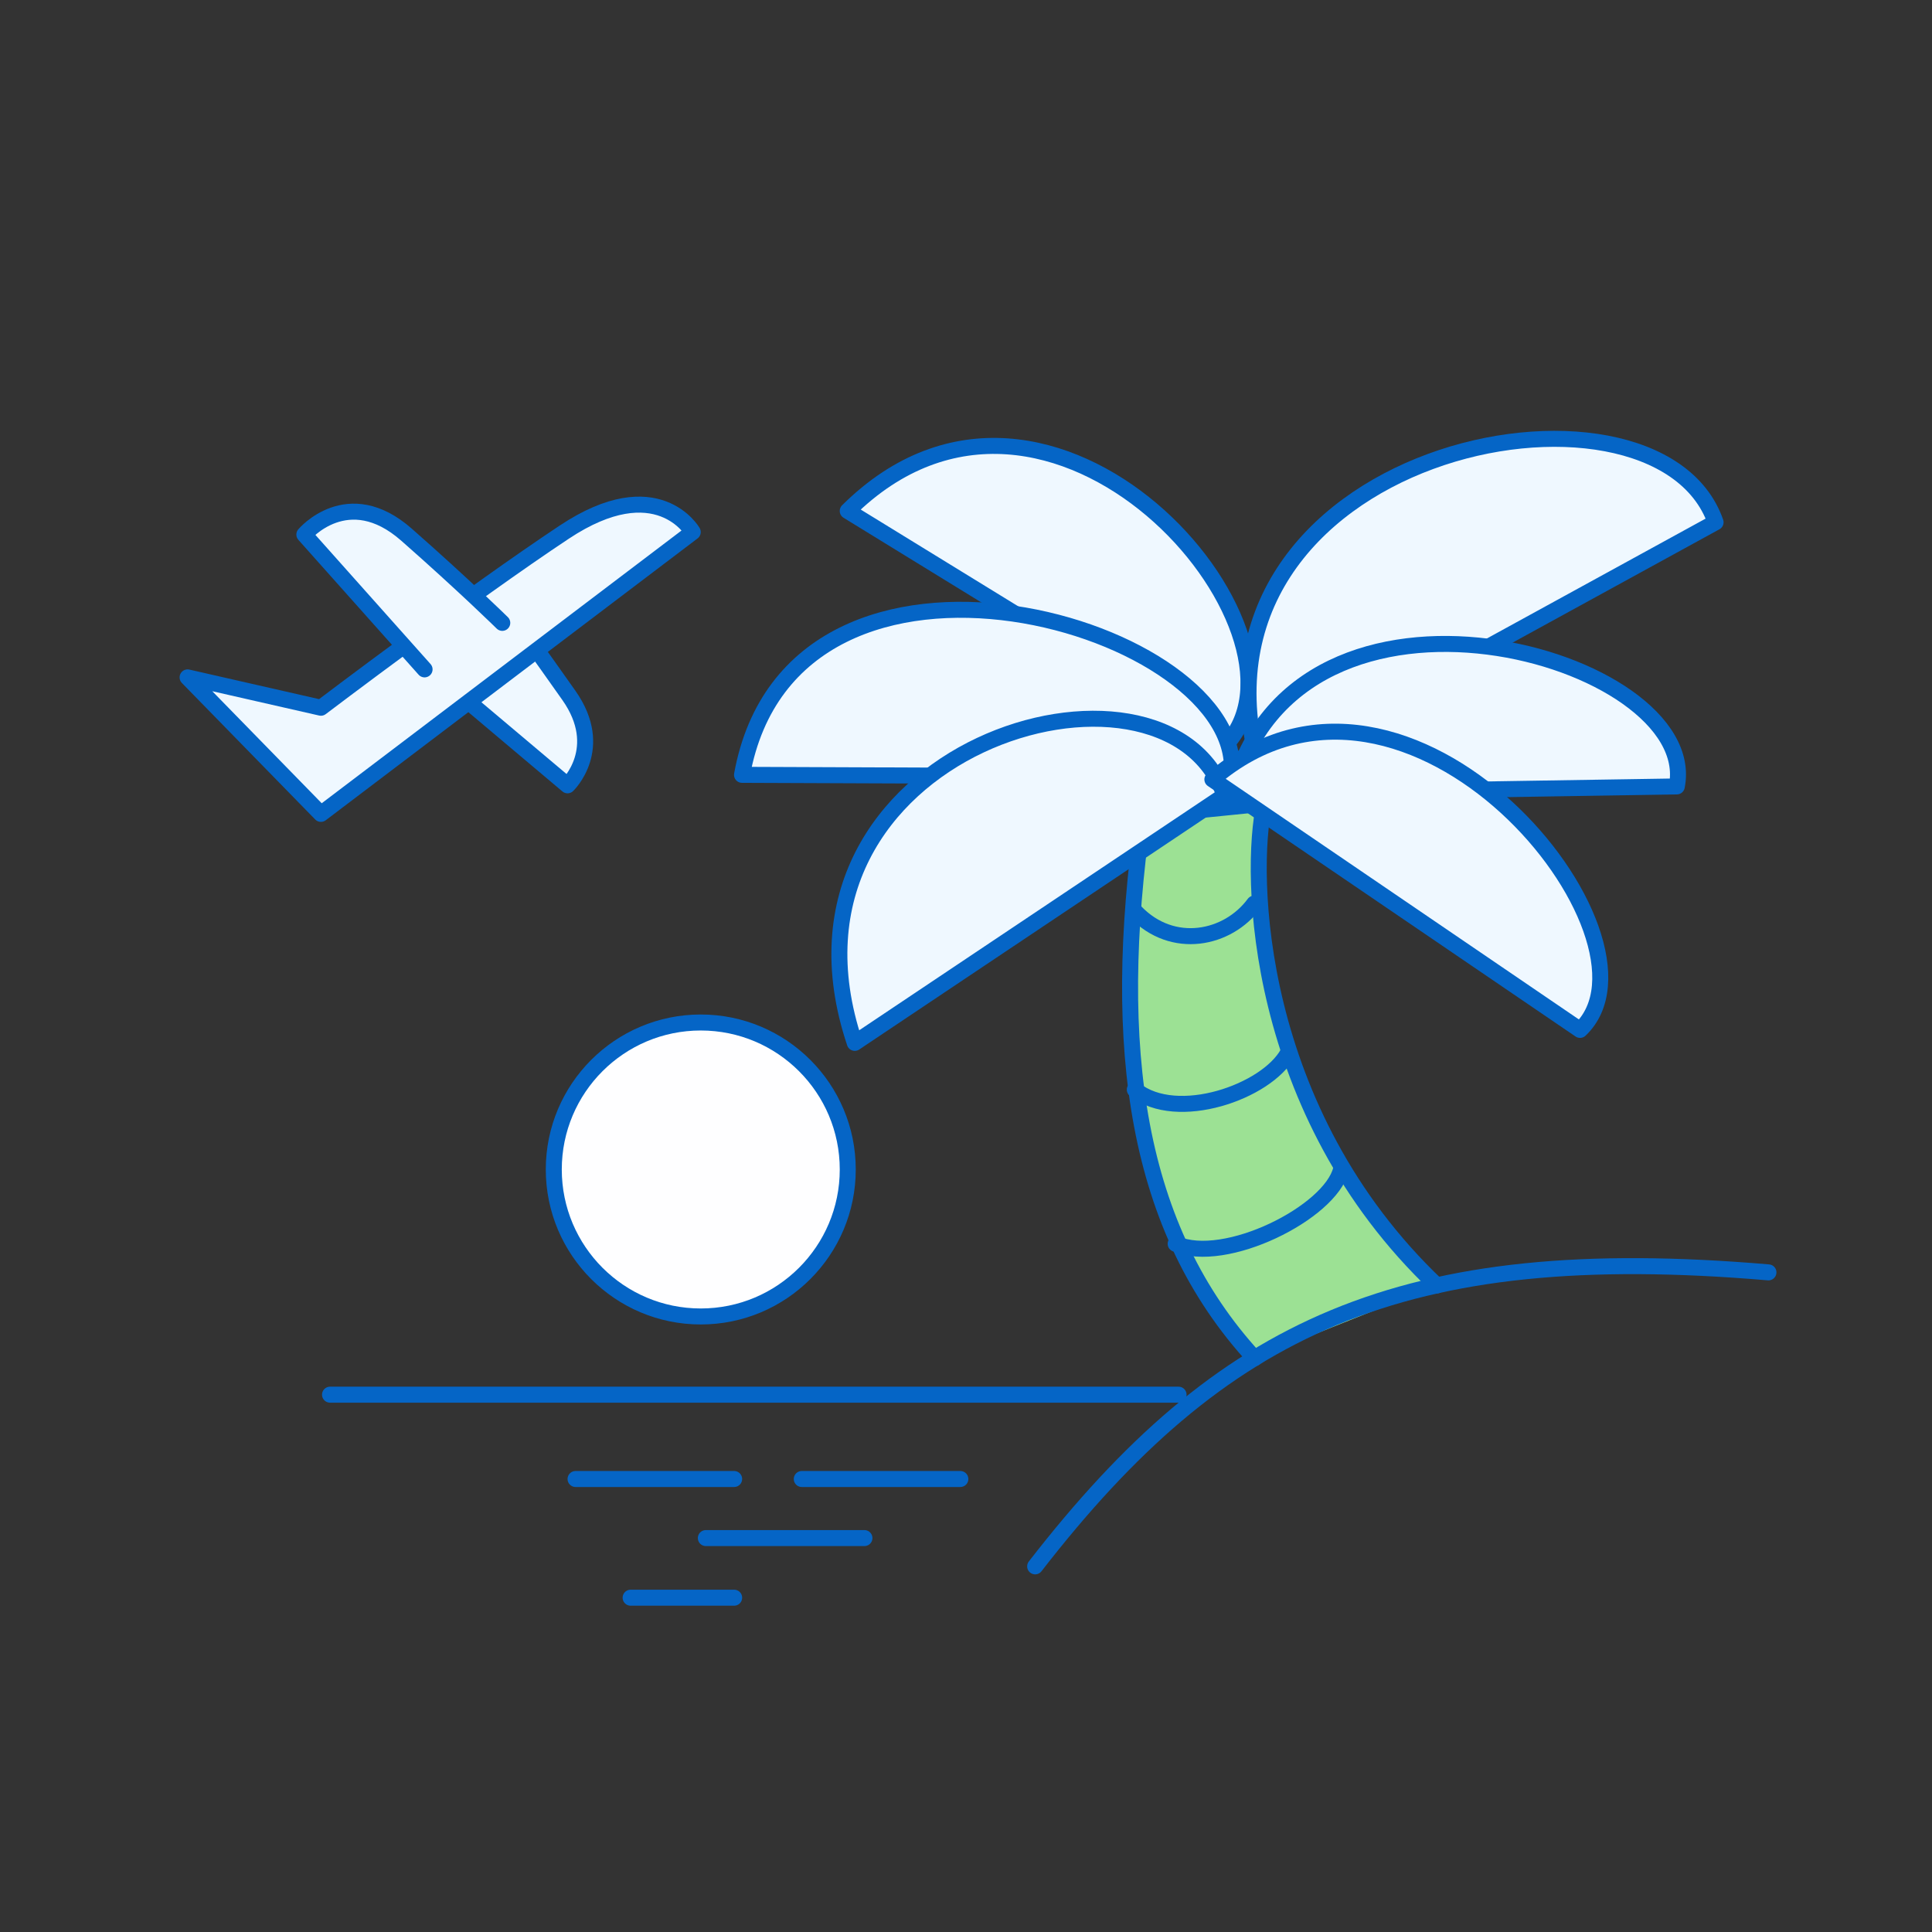 <svg xmlns="http://www.w3.org/2000/svg" xmlns:xlink="http://www.w3.org/1999/xlink" preserveAspectRatio="xMidYMid meet" width="140" height="140" viewBox="0 0 140 140" style="width:100%;height:100%"><rect x="0" y="0" width="140" height="140" fill="#333333" stroke="none"/><defs><animate attributeType="XML" attributeName="opacity" dur="0s" from="0" to="1" xlink:href="#time_group"/></defs><g id="_R_G"><g id="_R_G_L_5_G_N_8_N_2_N_13_N_1_N_14_T_0" transform=" translate(64.8, 80.9) scale(0.44, 0.44) translate(0, 0)"><g id="_R_G_L_5_G_N_8_N_2_N_13_N_1_T_0"><g id="_R_G_L_5_G_N_8_N_2_N_13_T_0" transform=" translate(4.403, -6.381) scale(2.273, 2.273) translate(0, 0)"><g id="_R_G_L_5_G_N_8_N_2_T_0" transform=" translate(0, 0) translate(-50, -50)"><g id="_R_G_L_5_G_N_8_T_0" transform=" translate(37.924, 80.32) translate(0, 0)"><g id="_R_G_L_5_G" transform=" translate(0, 0) translate(-812.661, -398.912)"><path id="_R_G_L_5_G_D_0_P_0" stroke="#0565C6" stroke-linecap="round" stroke-linejoin="round" fill="none" stroke-width="1.159" stroke-opacity="1" d=" M781.92 391.56 C781.92,391.56 843.4,391.56 843.4,391.56 "/><path id="_R_G_L_5_G_D_1_P_0" stroke="#0565C6" stroke-linecap="round" stroke-linejoin="round" fill="none" stroke-width="1.159" stroke-opacity="1" d=" M816.1 397.67 C816.1,397.67 827.59,397.67 827.59,397.67 "/><path id="_R_G_L_5_G_D_2_P_0" stroke="#0565C6" stroke-linecap="round" stroke-linejoin="round" fill="none" stroke-width="1.159" stroke-opacity="1" d=" M799.71 397.67 C799.71,397.67 811.2,397.67 811.2,397.67 "/><path id="_R_G_L_5_G_D_3_P_0" stroke="#0565C6" stroke-linecap="round" stroke-linejoin="round" fill="none" stroke-width="1.159" stroke-opacity="1" d=" M809.15 401.95 C809.15,401.95 820.64,401.95 820.64,401.95 "/><path id="_R_G_L_5_G_D_4_P_0" stroke="#0565C6" stroke-linecap="round" stroke-linejoin="round" fill="none" stroke-width="1.159" stroke-opacity="1" d=" M803.7 406.27 C803.7,406.27 811.2,406.27 811.2,406.27 "/></g></g></g></g></g></g><g id="_R_G_L_4_G_N_10_N_2_N_13_N_1_N_14_T_0" transform=" translate(64.8, 80.9) scale(0.44, 0.44) translate(0, 0)"><g id="_R_G_L_4_G_N_10_N_2_N_13_N_1_T_0"><g id="_R_G_L_4_G_N_10_N_2_N_13_T_0" transform=" translate(4.403, -6.381) scale(2.273, 2.273) translate(0, 0)"><g id="_R_G_L_4_G_N_10_N_2_T_0" transform=" translate(0, 0) translate(-50, -50)"><g id="_R_G_L_4_G_N_10_T_0" transform=" translate(34.045, 56.652) translate(0, 0)"><g id="_R_G_L_4_G"><path id="_R_G_L_4_G_D_0_P_0" fill="#fefeff" fill-opacity="1" fill-rule="nonzero" d=" M0 -10.65 C5.88,-10.65 10.65,-5.88 10.65,0 C10.65,5.88 5.88,10.65 0,10.65 C-5.88,10.65 -10.65,5.88 -10.65,0 C-10.65,-5.88 -5.88,-10.65 0,-10.65z "/><path id="_R_G_L_4_G_D_1_P_0" stroke="#0565C6" stroke-linecap="round" stroke-linejoin="round" fill="none" stroke-width="1.159" stroke-opacity="1" d=" M0 -10.65 C5.88,-10.65 10.65,-5.88 10.65,0 C10.65,5.88 5.88,10.65 0,10.65 C-5.88,10.65 -10.65,5.88 -10.65,0 C-10.65,-5.88 -5.88,-10.65 0,-10.65z "/></g></g></g></g></g></g><g id="_R_G_L_3_G_N_9_N_2_N_13_N_1_N_14_T_0" transform=" translate(64.8, 80.9) scale(0.44, 0.44) translate(0, 0)"><g id="_R_G_L_3_G_N_9_N_2_N_13_N_1_T_0"><g id="_R_G_L_3_G_N_9_N_2_N_13_T_0" transform=" translate(4.403, -6.381) scale(2.273, 2.273) translate(0, 0)"><g id="_R_G_L_3_G_N_9_N_2_T_0" transform=" translate(0, 0) translate(-50, -50)"><g id="_R_G_L_3_G_N_9_T_0" transform=" translate(15.163, 19.68) translate(0, 0)"><g id="_R_G_L_3_G" transform=" translate(0, 0) translate(-789.9, -338.273)"><path id="_R_G_L_3_G_D_0_P_0" fill="#eff8ff" fill-opacity="1" fill-rule="nonzero" d=" M792 341.4 C792,341.4 799.13,347.41 799.13,347.41 C799.13,347.41 801.93,344.74 799.23,340.9 C797.95,339.08 797,337.76 797,337.76 "/><path id="_R_G_L_3_G_D_1_P_0" stroke="#0565C6" stroke-linecap="round" stroke-linejoin="round" fill="none" stroke-width="1.159" stroke-opacity="1" d=" M792 341.4 C792,341.4 799.13,347.41 799.13,347.41 C799.13,347.41 801.93,344.74 799.23,340.9 C797.95,339.08 797,337.76 797,337.76 "/><path id="_R_G_L_3_G_D_2_P_0" fill="#eff8ff" fill-opacity="1" fill-rule="nonzero" d=" M781.26 349.48 C781.26,349.48 808.2,329.06 808.2,329.06 C808.2,329.06 805.64,324.59 798.9,329.06 C792.17,333.52 781.26,341.79 781.26,341.79 C781.26,341.79 771.6,339.59 771.6,339.59 C771.6,339.59 781.26,349.48 781.26,349.48z "/><path id="_R_G_L_3_G_D_3_P_0" stroke="#0565C6" stroke-linecap="round" stroke-linejoin="round" fill="none" stroke-width="1.159" stroke-opacity="1" d=" M781.26 349.48 C781.26,349.48 808.2,329.06 808.2,329.06 C808.2,329.06 805.64,324.59 798.9,329.06 C792.17,333.52 781.26,341.79 781.26,341.79 C781.26,341.79 771.6,339.59 771.6,339.59 C771.6,339.59 781.26,349.48 781.26,349.48z "/><path id="_R_G_L_3_G_D_4_P_0" fill="#eff8ff" fill-opacity="1" fill-rule="nonzero" d=" M788.77 339.01 C788.77,339.01 780.06,329.24 780.06,329.24 C780.06,329.24 783.2,325.51 787.45,329.24 C791.69,332.97 794.4,335.64 794.4,335.64 "/><path id="_R_G_L_3_G_D_5_P_0" stroke="#0565C6" stroke-linecap="round" stroke-linejoin="round" fill="none" stroke-width="1.159" stroke-opacity="1" d=" M788.77 339.01 C788.77,339.01 780.06,329.24 780.06,329.24 C780.06,329.24 783.2,325.51 787.45,329.24 C791.69,332.97 794.4,335.64 794.4,335.64 "/></g></g></g></g></g></g><g id="_R_G_L_2_G_N_11_N_2_N_13_N_1_N_14_T_0" transform=" translate(64.8, 80.9) scale(0.44, 0.44) translate(0, 0)"><g id="_R_G_L_2_G_N_11_N_2_N_13_N_1_T_0"><g id="_R_G_L_2_G_N_11_N_2_N_13_T_0" transform=" translate(4.403, -6.381) scale(2.273, 2.273) translate(0, 0)"><g id="_R_G_L_2_G_N_11_N_2_T_0" transform=" translate(0, 0) translate(-50, -50)"><g id="_R_G_L_2_G_N_11_T_0" transform=" translate(84.837, 57.778) translate(0, 0)"><g id="_R_G_L_2_G" transform=" translate(0, 0) translate(-859.574, -376.371)"><path id="_R_G_L_2_G_D_0_P_0" fill="#9ce194" fill-opacity="1" fill-rule="nonzero" d=" M848.91 388.92 C840.29,379.55 838.47,366.44 840.84,349.62 C840.84,349.62 849.62,348.74 849.62,348.74 C848.49,353.85 848.84,371.05 862.11,383.65 "/><path id="_R_G_L_2_G_D_1_P_0" stroke="#0565C6" stroke-linecap="round" stroke-linejoin="round" fill="none" stroke-width="1.159" stroke-opacity="1" d=" M848.91 388.92 C840.29,379.55 838.47,366.44 840.84,349.62 C840.84,349.62 849.62,348.74 849.62,348.74 C848.49,353.85 848.84,371.05 862.11,383.65 "/><path id="_R_G_L_2_G_D_2_P_0" stroke="#0565C6" stroke-linecap="round" stroke-linejoin="round" fill="none" stroke-width="1.159" stroke-opacity="1" d=" M840.28 356.58 C842.98,359.39 846.97,358.57 848.88,355.98 "/><path id="_R_G_L_2_G_D_3_P_0" stroke="#0565C6" stroke-linecap="round" stroke-linejoin="round" fill="none" stroke-width="1.159" stroke-opacity="1" d=" M840.23 369.46 C843.28,371.89 849.77,369.63 851.32,366.82 "/><path id="_R_G_L_2_G_D_4_P_0" stroke="#0565C6" stroke-linecap="round" stroke-linejoin="round" fill="none" stroke-width="1.159" stroke-opacity="1" d=" M843.19 380.63 C846.76,382.19 854.4,378.37 855.17,375.25 "/><path id="_R_G_L_2_G_D_5_P_0" stroke="#0565C6" stroke-linecap="round" stroke-linejoin="round" fill="none" stroke-width="1.159" stroke-opacity="1" d=" M833.01 404 C846.52,386.58 859.57,380.43 886.14,382.7 "/></g></g></g></g></g></g><g id="_R_G_L_1_G_N_12_N_2_N_13_N_1_N_14_T_0" transform=" translate(64.8, 80.9) scale(0.44, 0.44) translate(0, 0)"><g id="_R_G_L_1_G_N_12_N_2_N_13_N_1_T_0"><g id="_R_G_L_1_G_N_12_N_2_N_13_T_0" transform=" translate(4.403, -6.381) scale(2.273, 2.273) translate(0, 0)"><g id="_R_G_L_1_G_N_12_N_2_T_0" transform=" translate(0, 0) translate(-50, -50)"><g id="_R_G_L_1_G_N_12_T_0" transform=" translate(72.304, 25.594) translate(0, 0)"><g id="_R_G_L_1_G" transform=" translate(0, 0) translate(-847.041, -344.186)"><path id="_R_G_L_1_G_D_0_P_0" fill="#eff8ff" fill-opacity="1" fill-rule="nonzero" d=" M846.89 344.4 C846.89,344.4 819.43,327.53 819.43,327.53 C834.18,312.89 854.27,336.3 846.89,344.4z "/><path id="_R_G_L_1_G_D_1_P_0" stroke="#0565C6" stroke-linecap="round" stroke-linejoin="round" fill="none" stroke-width="1.159" stroke-opacity="1" d=" M846.89 344.4 C846.89,344.4 819.43,327.53 819.43,327.53 C834.18,312.89 854.27,336.3 846.89,344.4z "/><path id="_R_G_L_1_G_D_2_P_0" fill="#eff8ff" fill-opacity="1" fill-rule="nonzero" d=" M882.31 328.35 C882.31,328.35 849.32,346.43 849.32,346.43 C842.58,323 877.98,315.92 882.31,328.35z "/><path id="_R_G_L_1_G_D_3_P_0" stroke="#0565C6" stroke-linecap="round" stroke-linejoin="round" fill="none" stroke-width="1.159" stroke-opacity="1" d=" M882.31 328.35 C882.31,328.35 849.32,346.43 849.32,346.43 C842.58,323 877.98,315.92 882.31,328.35z "/><path id="_R_G_L_1_G_D_4_P_0" fill="#eff8ff" fill-opacity="1" fill-rule="nonzero" d=" M879.5 347.49 C879.5,347.49 847.27,348 847.27,348 C851.88,329.73 881.39,338.08 879.5,347.49z "/><path id="_R_G_L_1_G_D_5_P_0" stroke="#0565C6" stroke-linecap="round" stroke-linejoin="round" fill="none" stroke-width="1.159" stroke-opacity="1" d=" M879.5 347.49 C879.5,347.49 847.27,348 847.27,348 C851.88,329.73 881.39,338.08 879.5,347.49z "/><path id="_R_G_L_1_G_D_6_P_0" fill="#eff8ff" fill-opacity="1" fill-rule="nonzero" d=" M847.23 346.79 C847.23,346.79 811.77,346.65 811.77,346.65 C815.49,326.21 848.59,335.89 847.23,346.79z "/><path id="_R_G_L_1_G_D_7_P_0" stroke="#0565C6" stroke-linecap="round" stroke-linejoin="round" fill="none" stroke-width="1.159" stroke-opacity="1" d=" M847.23 346.79 C847.23,346.79 811.77,346.65 811.77,346.65 C815.49,326.21 848.59,335.89 847.23,346.79z "/><path id="_R_G_L_1_G_D_8_P_0" fill="#eff8ff" fill-opacity="1" fill-rule="nonzero" d=" M846.73 348.14 C846.73,348.14 819.94,366.07 819.94,366.07 C812.76,344.64 842.45,335.96 846.73,348.14z "/><path id="_R_G_L_1_G_D_9_P_0" stroke="#0565C6" stroke-linecap="round" stroke-linejoin="round" fill="none" stroke-width="1.159" stroke-opacity="1" d=" M846.73 348.14 C846.73,348.14 819.94,366.07 819.94,366.07 C812.76,344.64 842.45,335.96 846.73,348.14z "/><path id="_R_G_L_1_G_D_10_P_0" fill="#eff8ff" fill-opacity="1" fill-rule="nonzero" d=" M872.49 365.13 C872.49,365.13 845.85,346.98 845.85,346.98 C860.13,334.71 879.45,358.53 872.49,365.13z "/><path id="_R_G_L_1_G_D_11_P_0" stroke="#0565C6" stroke-linecap="round" stroke-linejoin="round" fill="none" stroke-width="1.159" stroke-opacity="1" d=" M872.49 365.13 C872.49,365.13 845.85,346.98 845.85,346.98 C860.13,334.71 879.45,358.53 872.49,365.13z "/></g></g></g></g></g></g><g id="_R_G_L_0_G_N_14_T_0" transform=" translate(64.8, 80.9) scale(0.44, 0.44) translate(0, 0)"><g id="_R_G_L_0_G" opacity="0"/></g></g><g id="time_group"/></svg>

